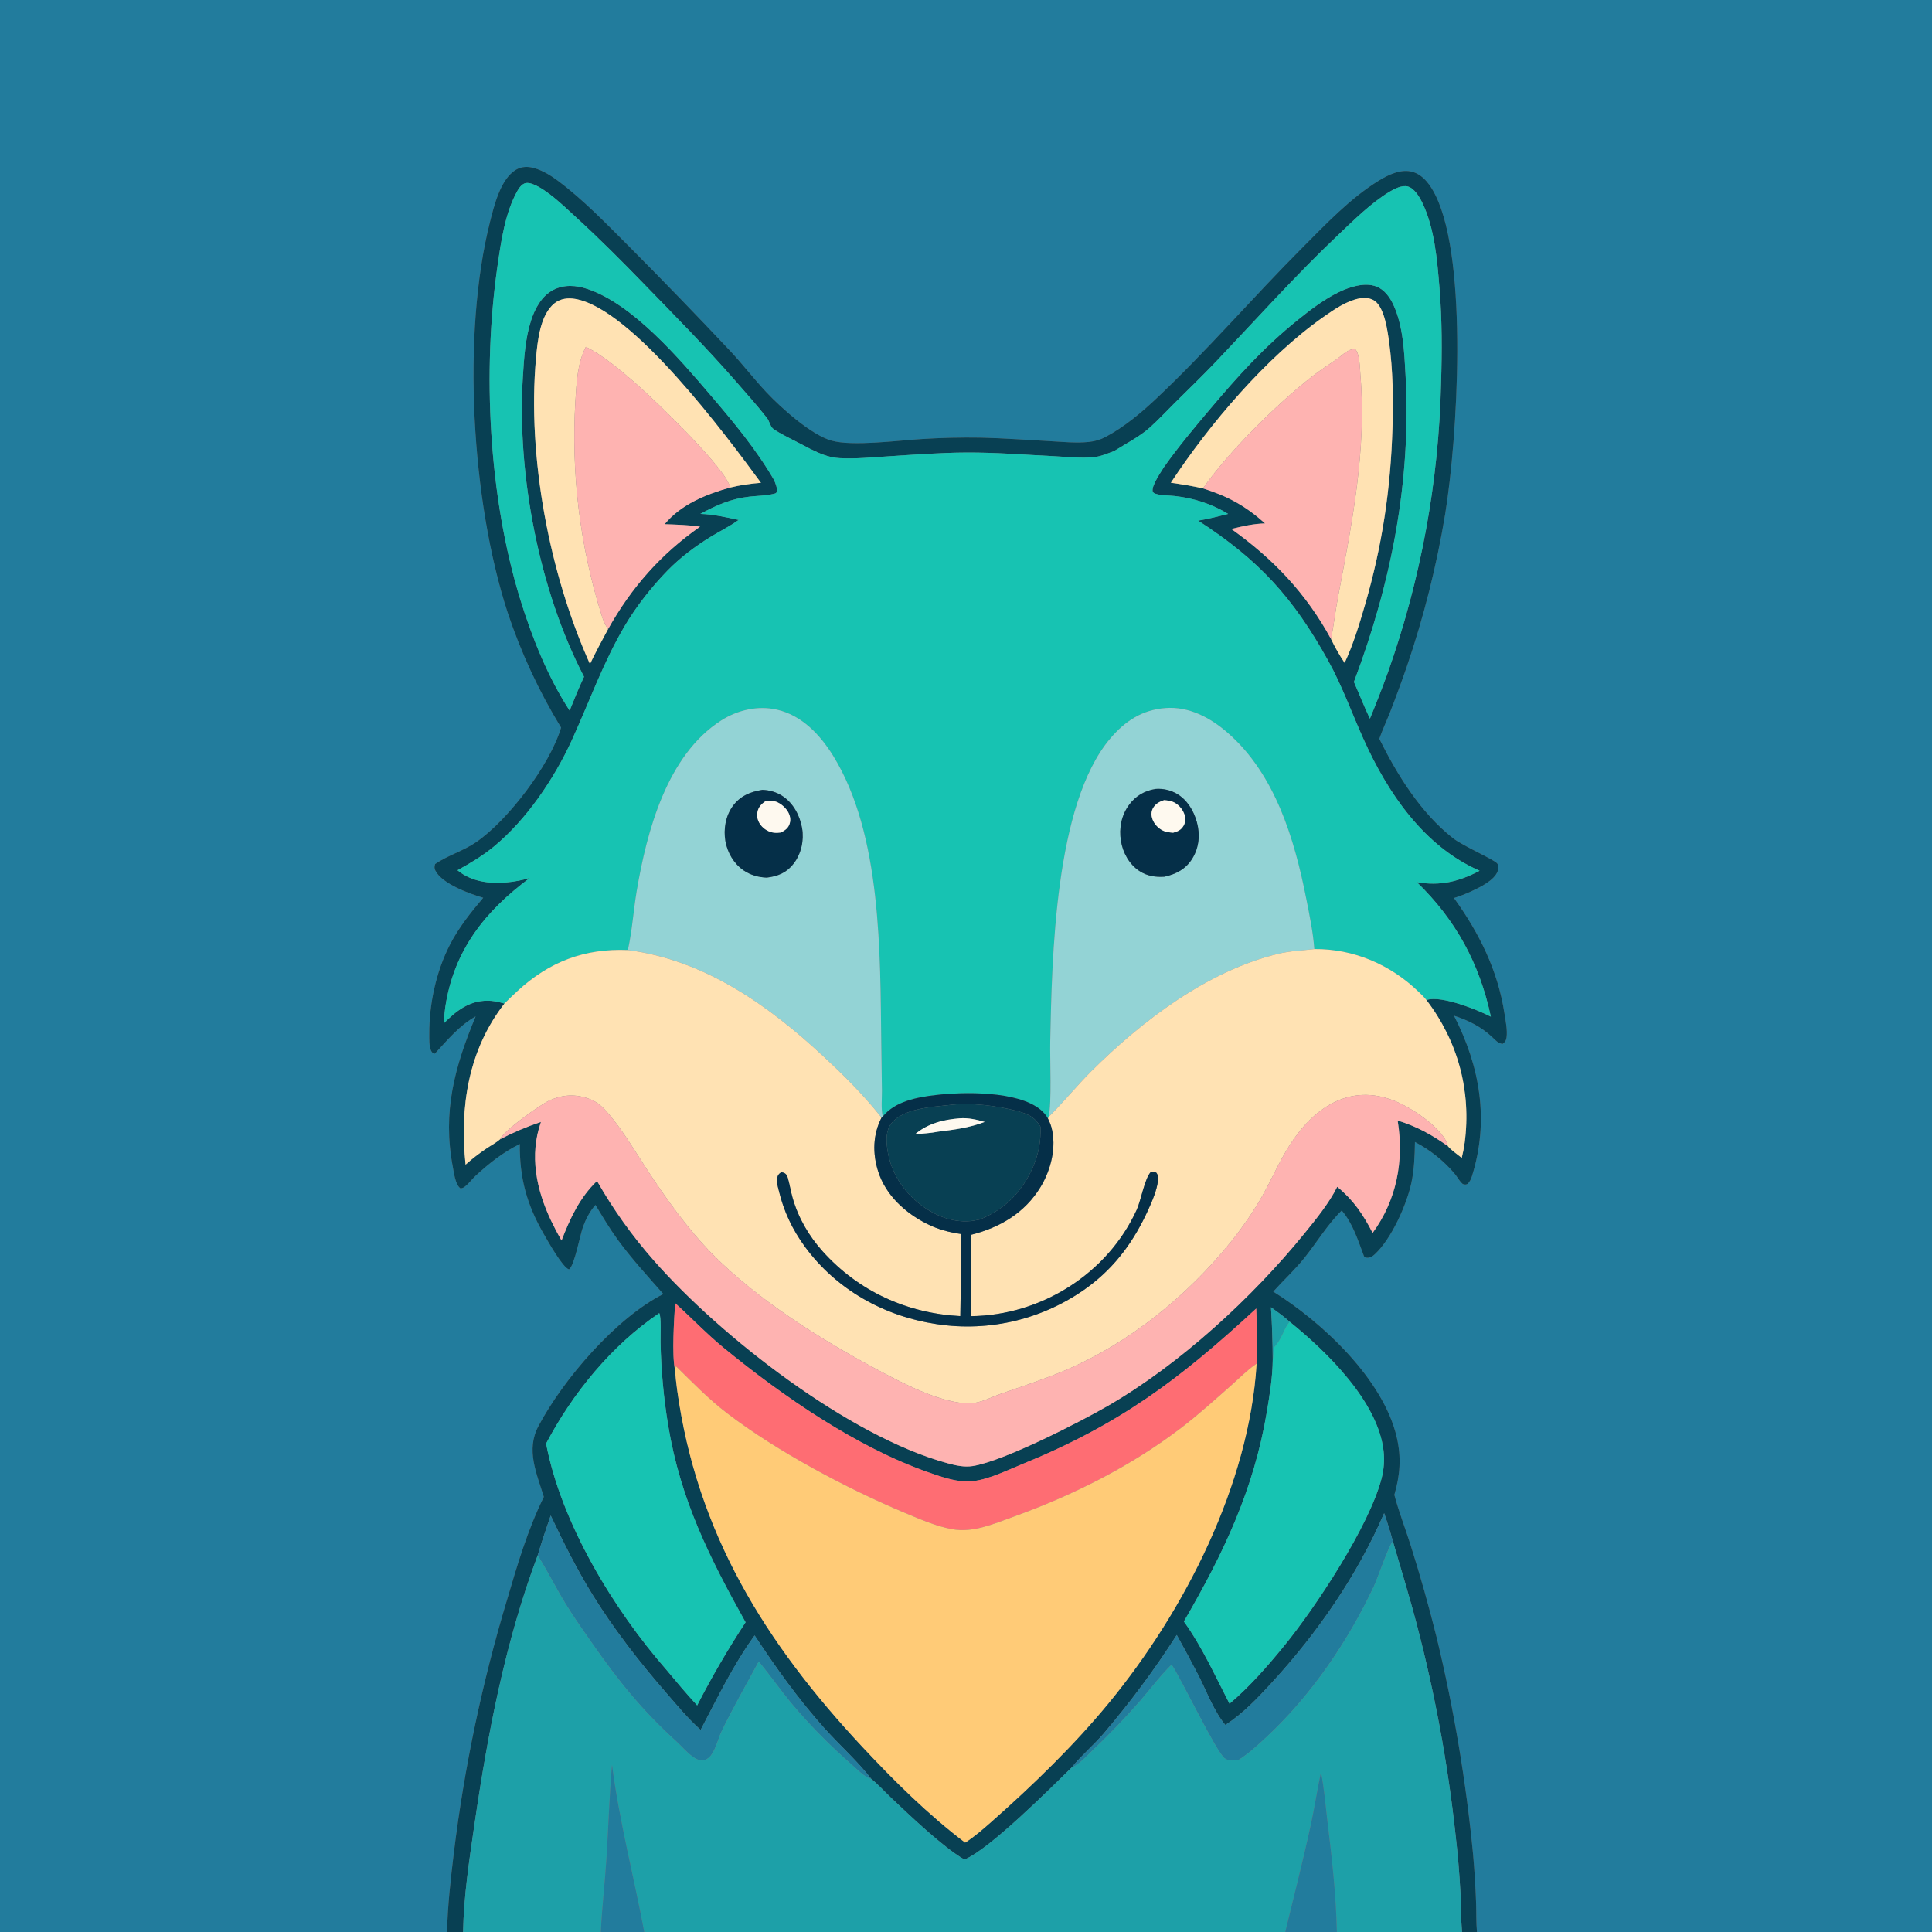 <?xml version="1.0" encoding="utf-8" ?>
<svg xmlns="http://www.w3.org/2000/svg" xmlns:xlink="http://www.w3.org/1999/xlink" width="1024" height="1024">
	<rect width="100%" height="100%" fill="#808080" stroke="none"/>
	<path fill="#227C9D" d="M0 0L1024 0L1024 1024L782.814 1024C782.349 1018.96 782.537 1013.75 782.36 1008.68C782.049 1000.09 781.519 991.507 780.769 982.945C777.047 944.189 770.594 905.744 761.459 867.897C757.37 851.409 752.758 835.056 747.63 818.861C744.836 809.987 741.411 801.299 739.039 792.297C742.081 781.904 742.779 772.488 740.328 761.848C733.248 731.102 700.912 700.865 674.847 684.579C680.33 678.501 686.305 673.051 691.439 666.625C697.924 658.508 703.74 648.818 711.149 641.583C717.194 648.696 719.686 657.296 722.967 665.87C723.776 666.518 723.538 666.54 724.442 666.619C726.22 666.777 727.536 665.84 728.78 664.682C737.49 656.577 745.542 638.558 748.029 627.076C749.579 619.916 749.829 612.578 749.952 605.282C757.847 609.391 764.886 614.969 770.691 621.716C772.363 623.624 773.348 625.887 775.297 627.55C776.609 627.914 776.673 627.978 777.927 627.482C779.054 626.201 779.638 625.063 780.15 623.433C789.415 593.973 784.497 565.411 770.659 538.341C778.186 540.742 785.129 544.242 790.897 549.683C792.578 551.268 794.049 553.071 796.439 553.275C797.736 552.28 798.258 551.546 798.492 549.893C799.046 545.977 797.986 541.024 797.388 537.141C793.866 514.245 784.023 494.559 770.644 475.969C773.665 475.024 776.552 473.903 779.432 472.583C784.023 470.48 792.238 466.643 793.886 461.509C794.252 460.369 794.312 458.607 793.527 457.629C791.852 455.544 775.417 448.396 770.222 444.338C753.091 430.958 740.623 410.837 731.064 391.574C732.7 386.869 734.879 382.278 736.706 377.634C739.815 369.656 742.771 361.618 745.572 353.526C754.605 327.115 761.427 299.999 765.969 272.458C772.494 232.467 778.213 138.972 760.925 103.65C758.4 98.492 754.63 92.896 748.861 91.149C742.795 89.312 736.019 92.551 730.911 95.677C715.741 104.958 702.567 118.948 690.064 131.49C663.99 157.645 639.806 185.856 612.939 211.181C604.916 218.744 595.771 226.411 585.982 231.585C583.092 233.114 580.316 233.905 577.073 234.246C570.306 234.957 563.219 234.199 556.441 233.831C544.276 233.171 532.078 232.258 519.899 231.971C509.495 231.798 499.087 232.039 488.701 232.693C476.426 233.416 451.881 236.708 440.732 233.55C429.924 230.489 414.105 216.271 406.35 208.052C399.616 200.915 393.651 193.073 386.938 185.914C369.414 167.3 351.637 148.927 333.609 130.8C321.711 118.913 309.18 105.85 295.698 95.816C291.972 93.043 287.726 90.417 283.229 89.124C279.831 88.148 276.471 88.145 273.387 90.018C265.233 94.969 261.862 109.048 259.702 117.615C244.668 177.239 249.892 265.75 268.985 324.436C276.093 345.852 285.62 366.388 297.381 385.645C291.431 405.598 269.277 434.697 252.385 446.348C245.552 451.061 237.282 453.363 230.607 457.971C230.262 459.349 230.097 460.062 230.744 461.384C234.202 468.449 249.146 473.827 256.116 475.835C249.467 483.697 243.072 491.697 238.361 500.916C231.13 515.063 227.43 532.268 227.532 548.125C227.547 550.561 227.374 554.373 228.367 556.602C228.961 557.934 229.16 558.013 230.431 558.502C237.12 551.293 243.411 543.55 252.107 538.712C240.967 565.43 234.459 589.25 239.99 618.408C240.576 621.495 241.329 627.993 244.08 629.862C245.181 629.725 245.634 629.524 246.54 628.809C248.565 627.212 250.17 624.961 252.078 623.189C259.085 616.681 266.89 610.544 275.51 606.353C275.368 624.307 279.137 638.29 288.147 653.953C290.249 657.608 298.232 671.892 301.578 672.801C304.441 670.953 307.434 654.536 308.975 650.324C310.47 646.239 312.403 642.401 315.231 639.07C315.354 638.924 315.481 638.781 315.606 638.637C319.347 644.808 323.062 651.084 327.305 656.926C334.676 667.077 343.305 676.438 351.577 685.857C326.527 698.536 298.497 731.048 285.336 755.949C278.687 768.528 284.396 780.853 288.24 793.376C279.758 810.531 274.132 829.58 268.741 847.909C255.532 891.802 246.09 936.742 240.518 982.239C238.86 996.07 237.266 1010.07 236.939 1024L0 1024L0 0Z"/>
	<path fill="#084053" d="M738.261 816.938C736.886 811.921 735.342 806.951 733.632 802.038C719.381 834.983 698.441 865.274 674.25 891.669C666.731 899.873 658.865 908.222 649.463 914.279C643.665 907.513 639.458 896.405 635.39 888.358C631.613 881.036 627.717 873.777 623.703 866.582C612.018 884.813 599.104 902.226 585.051 918.702C579.693 924.984 573.11 930.442 567.983 936.84C556.614 947.969 524.175 980.429 511.138 985.605C499.724 978.983 482.346 962.358 472.395 952.951C468.948 949.692 465.545 945.87 461.855 942.929C454.456 933.305 444.803 924.858 436.701 915.748C422.91 900.241 411.342 884.104 399.969 866.819C388.693 882.337 380.216 899.965 371.355 916.912C364.677 910.963 358.726 903.733 352.872 896.991C338.939 880.945 325.368 863.548 314.182 845.467C305.885 832.056 298.6 817.511 291.876 803.266C289.424 810.243 287.127 817.274 284.985 824.353C267.732 870.292 258.532 918.662 251.47 967.044C248.746 985.709 245.773 1005.14 245.453 1024L236.939 1024C237.266 1010.07 238.86 996.07 240.518 982.239C246.09 936.742 255.532 891.802 268.741 847.909C274.132 829.58 279.758 810.531 288.24 793.376C284.396 780.853 278.687 768.528 285.336 755.949C298.497 731.048 326.527 698.536 351.577 685.857C343.305 676.438 334.676 667.077 327.305 656.926C323.062 651.084 319.347 644.808 315.606 638.637C315.481 638.781 315.354 638.924 315.231 639.07C312.403 642.401 310.47 646.239 308.975 650.324C307.434 654.536 304.441 670.953 301.578 672.801C298.232 671.892 290.249 657.608 288.147 653.953C279.137 638.29 275.368 624.307 275.51 606.353C266.89 610.544 259.085 616.681 252.078 623.189C250.17 624.961 248.565 627.212 246.54 628.809C245.634 629.524 245.181 629.725 244.08 629.862C241.329 627.993 240.576 621.495 239.99 618.408C234.459 589.25 240.967 565.43 252.107 538.712C243.411 543.55 237.12 551.293 230.431 558.502C229.16 558.013 228.961 557.934 228.367 556.602C227.374 554.373 227.547 550.561 227.532 548.125C227.43 532.268 231.13 515.063 238.361 500.916C243.072 491.697 249.467 483.697 256.116 475.835C249.146 473.827 234.202 468.449 230.744 461.384C230.097 460.062 230.262 459.349 230.607 457.971C237.282 453.363 245.552 451.061 252.385 446.348C269.277 434.697 291.431 405.598 297.381 385.645C285.62 366.388 276.093 345.852 268.985 324.436C249.892 265.75 244.668 177.239 259.702 117.615C261.862 109.048 265.233 94.969 273.387 90.018C276.471 88.145 279.831 88.148 283.229 89.124C287.726 90.417 291.972 93.043 295.698 95.816C309.18 105.85 321.711 118.913 333.609 130.8C351.637 148.927 369.414 167.3 386.938 185.914C393.651 193.073 399.616 200.915 406.35 208.052C414.105 216.271 429.924 230.489 440.732 233.55C451.881 236.708 476.426 233.416 488.701 232.693C499.087 232.039 509.495 231.798 519.899 231.971C532.078 232.258 544.276 233.171 556.441 233.831C563.219 234.199 570.306 234.957 577.073 234.246C580.316 233.905 583.092 233.114 585.982 231.585C595.771 226.411 604.916 218.744 612.939 211.181C639.806 185.856 663.99 157.645 690.064 131.49C702.567 118.948 715.741 104.958 730.911 95.677C736.019 92.551 742.795 89.312 748.861 91.149C754.63 92.896 758.4 98.492 760.925 103.65C778.213 138.972 772.494 232.467 765.969 272.458C761.427 299.999 754.605 327.115 745.572 353.526C742.771 361.618 739.815 369.656 736.706 377.634C734.879 382.278 732.7 386.869 731.064 391.574C740.623 410.837 753.091 430.958 770.222 444.338C775.417 448.396 791.852 455.544 793.527 457.629C794.312 458.607 794.252 460.369 793.886 461.509C792.238 466.643 784.023 470.48 779.432 472.583C776.552 473.903 773.665 475.024 770.644 475.969C784.023 494.559 793.866 514.245 797.388 537.141C797.986 541.024 799.046 545.977 798.492 549.893C798.258 551.546 797.736 552.28 796.439 553.275C794.049 553.071 792.578 551.268 790.897 549.683C785.129 544.242 778.186 540.742 770.659 538.341C784.497 565.411 789.415 593.973 780.15 623.433C779.638 625.063 779.054 626.201 777.927 627.482C776.673 627.978 776.609 627.914 775.297 627.55C773.348 625.887 772.363 623.624 770.691 621.716C764.886 614.969 757.847 609.391 749.952 605.282C749.829 612.578 749.579 619.916 748.029 627.076C745.542 638.558 737.49 656.577 728.78 664.682C727.536 665.84 726.22 666.777 724.442 666.619C723.538 666.54 723.776 666.518 722.967 665.87C719.686 657.296 717.194 648.696 711.149 641.583C703.74 648.818 697.924 658.508 691.439 666.625C686.305 673.051 680.33 678.501 674.847 684.579C700.912 700.865 733.248 731.102 740.328 761.848C742.779 772.488 742.081 781.904 739.039 792.297C741.411 801.299 744.836 809.987 747.63 818.861C752.758 835.056 757.37 851.409 761.459 867.897C770.594 905.744 777.047 944.189 780.769 982.945C781.519 991.507 782.049 1000.09 782.36 1008.68C782.537 1013.75 782.349 1018.96 782.814 1024L774.892 1024C774.294 1017.33 774.44 1010.51 774.099 1003.8C773.543 993.065 772.635 982.348 771.378 971.669C767.333 934.648 760.578 897.974 751.168 861.941C747.263 846.842 742.625 831.911 738.261 816.938ZM429.481 237.956C425.579 235.723 411.673 229.171 409.492 226.996C408.145 225.652 407.802 223.216 406.516 221.568C401.378 214.978 395.676 208.645 390.182 202.337C374.497 184.325 357.604 167.277 340.974 150.14C329.661 138.483 318.32 127.103 306.354 116.112C301.386 111.55 296.429 106.734 291.027 102.69C288.25 100.612 282.359 96.508 278.814 97.012C276.64 97.321 275.04 99.698 274.071 101.448C267.705 112.945 265.604 127.719 263.731 140.616C255.58 196.738 259.04 263.447 275.73 317.637C281.939 337.794 290.382 358.913 301.912 376.62C304.336 370.581 306.766 364.583 309.546 358.698C285.761 313.022 273.935 251.367 277.106 200.101C277.728 190.049 278.351 179.543 281.45 169.908C283.502 163.527 287.075 156.891 293.221 153.667C298.878 150.701 305.423 151.16 311.315 153.135C335.621 161.282 360.41 190.496 376.699 209.577C389.014 224.003 400.731 238.045 410.322 254.5C411.074 256.488 411.955 258.354 411.915 260.514C411.239 261.584 411.049 261.524 409.858 261.807C405.873 262.755 401.341 262.765 397.259 263.226C387.445 264.335 379.779 267.731 371.191 272.371C378.048 272.551 384.804 274.154 391.496 275.561L390.896 275.988C386.418 279.138 381.492 281.578 376.821 284.421C368.717 289.352 360.462 295.563 353.852 302.348C345.396 311.029 337.275 321.331 331.115 331.756C319.745 350.999 312.278 372.184 303.022 392.44C293.759 412.713 278.974 434.537 261.719 448.739C255.729 453.669 249.253 457.522 242.488 461.254C249.764 467.289 259.314 468.516 268.477 467.694C272.667 467.326 276.809 466.529 280.837 465.315C257.092 482.928 240.575 503.657 236.027 533.681C235.609 536.569 235.332 539.475 235.196 542.39C241.771 535.836 248.615 530.35 258.453 530.387C261.16 530.397 263.61 530.873 266.211 531.593L266.93 531.788C267.073 531.828 267.216 531.871 267.359 531.913C248.176 556.558 243.541 586.898 246.761 617.295C250.313 614.112 253.908 611.355 257.863 608.696C260.154 607.155 263.004 605.661 265.051 603.845C272.012 600.202 279.258 597.128 286.715 594.653C280.49 612.276 284.24 630.537 292.101 647.018C293.8 650.578 295.645 654.067 297.631 657.476C302.13 645.844 307.227 634.72 316.431 625.94C325.009 640.997 335.111 655.133 346.579 668.125C382.11 708.563 450.11 761.436 502.364 775.583C506.623 776.736 511.032 777.726 515.458 777.049C531.788 774.552 572.622 753.568 587.264 745.097C625.356 723.059 663.716 687.816 691.396 653.721C697.482 646.224 704.467 637.684 708.76 629.022C717.334 636.029 722.5 643.685 727.523 653.466C740.162 636.198 744.187 615.491 740.88 594.575L740.767 593.874C750.994 597.088 758.669 601.295 767.384 607.46C769.296 609.75 772.414 611.792 774.744 613.716C775.415 611.056 775.936 608.36 776.304 605.641C779.905 578.333 772.702 551.818 756.061 530.073C756.21 530.012 756.353 529.937 756.507 529.892C764.239 527.625 783.169 535.218 790.176 538.83C784.213 510.802 771.602 487.532 750.976 467.587C763.419 469.674 773.166 467.315 784.21 461.522C754.586 448.578 735.418 420.139 722.574 391.492C716.445 377.823 711.29 363.398 704.02 350.287C685.36 316.638 667.305 296.815 635.032 275.936C640.404 275.054 645.652 273.724 650.922 272.384C642.329 267.077 632.666 264.019 622.661 262.9C619.543 262.551 615.405 262.686 612.496 261.715C611.946 261.531 611.099 261.134 610.938 260.496C610.184 257.5 615.389 250.126 616.897 247.612C624.401 236.977 632.75 227.021 641.141 217.086C656.221 199.23 669.741 184.13 688.019 169.437C694.745 164.031 701.8 158.653 709.576 154.853C715.254 152.078 723.276 149.483 729.445 151.822C733.793 153.471 736.704 157.574 738.581 161.655C743.704 172.787 744.313 186.675 744.975 198.782C748.064 255.212 737.431 308.847 717.616 361.435C720.475 367.928 723.02 374.485 726.084 380.901C729.423 372.84 732.584 364.706 735.565 356.505C753.054 307.202 762.58 255.429 763.786 203.129C764.313 186.314 764.342 169.581 762.969 152.799C761.746 137.855 760.413 120.978 753.799 107.351C752.334 104.334 749.642 99.804 746.196 98.85C743.113 97.996 739.028 100.098 736.484 101.638C726.7 107.56 717.534 116.675 709.254 124.528C686.82 145.806 666.284 168.743 645.012 191.139C637.695 198.843 630.036 206.247 622.482 213.72C618.182 217.975 614.002 222.504 609.507 226.546C604.085 231.421 596.644 235.219 590.451 239.104C588.887 239.723 587.311 240.311 585.723 240.866C583.906 241.483 581.916 242.085 580.009 242.284C573.051 243.014 565.43 242.131 558.43 241.788C543.114 241.038 527.728 239.782 512.391 239.851C498.384 239.914 484.34 240.991 470.368 241.897C462.02 242.438 453.399 243.284 445.035 242.842C439.28 242.538 434.58 240.44 429.481 237.956ZM386.989 258.411C392.4 257.111 397.779 256.322 403.326 255.9C385.099 231.114 335.202 163.611 304.89 158.437C300.988 157.771 297.089 158.237 293.907 160.744C286.256 166.772 284.885 180.939 284.088 189.862C279.397 242.336 291.179 304.01 312.689 351.966C315.697 345.668 318.994 339.541 322.31 333.401C334.698 311.31 350.306 293.614 371.048 279.131C364.857 278.2 358.517 278.062 352.268 277.833C360.855 267.401 374.306 261.934 386.989 258.411ZM620.577 255.857C626.299 256.66 631.968 257.58 637.605 258.859C650.871 263.053 660.144 268.124 670.516 277.423C664.314 277.587 658.647 278.9 652.656 280.361C675.024 296.363 692.265 314.488 705.495 338.729C707.518 343.014 710.031 347.415 712.691 351.332C717.177 341.78 720.508 330.813 723.45 320.697C732.584 289.291 737.03 259.618 738.045 226.971C738.515 211.832 738.325 196.303 736.247 181.278C735.437 175.42 733.853 163.093 728.566 159.447C726.247 157.847 723.194 157.673 720.503 158.18C713.712 159.458 707.018 164.097 701.475 167.987C671.075 189.32 640.903 224.985 620.577 255.857ZM683.604 700.595C680.465 697.76 677.074 695.332 673.647 692.866C674.233 702.176 674.559 711.382 674.58 720.707C674.503 729.808 672.972 739.233 671.477 748.198C664.57 789.626 648.397 823.451 627.477 859.425C637.161 872.853 644.091 888.355 651.674 903.027C662.326 893.999 671.856 883.07 680.668 872.278C697.261 851.956 725.788 808.806 732.292 783.485C733.502 778.787 733.853 773.908 733.326 769.085C730.461 742.96 703.098 716.303 683.604 700.595ZM666.031 722.775C666.345 713.028 666.279 703.273 665.833 693.532C624.935 731.357 593.218 755.111 541.303 776.221C532.616 779.753 521.331 785.548 511.795 785.195C505.082 784.946 498.322 782.55 492.031 780.348C453.95 767.016 414.812 739.998 383.68 714.476C374.586 707.022 366.551 698.558 357.846 690.7C357.287 699.092 356.052 718.183 357.738 725.884C358.021 729.465 358.404 733.038 358.886 736.598C369.401 812.636 405.529 870.717 457.217 926.041C473.915 943.914 492.025 961.858 511.547 976.629C516.515 973.458 521.068 969.475 525.481 965.575C547.401 946.206 569.157 925.168 587.751 902.548C627.873 853.741 662.129 786.705 666.031 722.775ZM349.405 695.991C324.207 713.051 303.583 738.303 289.431 765.129C297.547 807.493 325.204 853.025 353.396 885.244C358.642 891.558 363.94 897.871 369.514 903.9C377.264 888.766 385.827 874.063 395.166 859.854C376.13 825.73 360.703 794.993 354.218 755.911C351.764 741.176 350.388 726.283 350.099 711.348C350.037 708.631 350.57 697.766 349.405 695.991Z"/>
	<path fill="#17C3B2" d="M301.912 376.62C290.382 358.913 281.939 337.794 275.73 317.637C259.04 263.447 255.58 196.738 263.731 140.616C265.604 127.719 267.705 112.945 274.071 101.448C275.04 99.698 276.64 97.321 278.814 97.012C282.359 96.508 288.25 100.612 291.027 102.69C296.429 106.734 301.386 111.55 306.354 116.112C318.32 127.103 329.661 138.483 340.974 150.14C357.604 167.277 374.497 184.325 390.182 202.337C395.676 208.645 401.378 214.978 406.516 221.568C407.802 223.216 408.145 225.652 409.492 226.996C411.673 229.171 425.579 235.723 429.481 237.956C434.58 240.44 439.28 242.538 445.035 242.842C453.399 243.284 462.02 242.438 470.368 241.897C484.34 240.991 498.384 239.914 512.391 239.851C527.728 239.782 543.114 241.038 558.43 241.788C565.43 242.131 573.051 243.014 580.009 242.284C581.916 242.085 583.906 241.483 585.723 240.866C587.311 240.311 588.887 239.723 590.451 239.104C596.644 235.219 604.085 231.421 609.507 226.546C614.002 222.504 618.182 217.975 622.482 213.72C630.036 206.247 637.695 198.843 645.012 191.139C666.284 168.743 686.82 145.806 709.254 124.528C717.534 116.675 726.7 107.56 736.484 101.638C739.028 100.098 743.113 97.996 746.196 98.85C749.642 99.804 752.334 104.334 753.799 107.351C760.413 120.978 761.746 137.855 762.969 152.799C764.342 169.581 764.313 186.314 763.786 203.129C762.58 255.429 753.054 307.202 735.565 356.505C732.584 364.706 729.423 372.84 726.084 380.901C723.02 374.485 720.475 367.928 717.616 361.435C737.431 308.847 748.064 255.212 744.975 198.782C744.313 186.675 743.704 172.787 738.581 161.655C736.704 157.574 733.793 153.471 729.445 151.822C723.276 149.483 715.254 152.078 709.576 154.853C701.8 158.653 694.745 164.031 688.019 169.437C669.741 184.13 656.221 199.23 641.141 217.086C632.75 227.021 624.401 236.977 616.897 247.612C615.389 250.126 610.184 257.5 610.938 260.496C611.099 261.134 611.946 261.531 612.496 261.715C615.405 262.686 619.543 262.551 622.661 262.9C632.666 264.019 642.329 267.077 650.922 272.384C645.652 273.724 640.404 275.054 635.032 275.936C667.305 296.815 685.36 316.638 704.02 350.287C711.29 363.398 716.445 377.823 722.574 391.492C735.418 420.139 754.586 448.578 784.21 461.522C773.166 467.315 763.419 469.674 750.976 467.587C771.602 487.532 784.213 510.802 790.176 538.83C783.169 535.218 764.239 527.625 756.507 529.892C756.353 529.937 756.21 530.012 756.061 530.073C754.923 528.538 753.349 527.093 751.979 525.763C737.057 511.27 717.467 502.832 696.616 503.036C695.973 494.125 694.066 485.064 692.334 476.302C686.087 444.7 675.873 410.333 650.721 388.412C641.531 380.403 630.207 374.315 617.685 375.279C605.358 376.228 596.268 382.191 588.408 391.479C558.932 426.311 557.572 507.846 556.643 552.197C556.448 561.475 557.548 584.487 555.776 592.011L555.451 592.896C554.502 591.097 552.997 589.378 551.425 588.097C539.193 578.134 510.754 578.669 496.025 580.386C486.224 581.529 474.363 583.66 467.88 591.821C466.9 587.656 467.483 582.329 467.436 578.024L467.1 553.432C466.461 505.703 467.458 442.574 441.682 400.757C434.766 389.537 425.094 379.174 411.793 376.13C401.69 373.818 390.918 376.325 382.28 381.834C353.495 400.194 342.828 440.565 337.463 472.315C335.75 482.459 335.104 492.963 332.905 502.99L332.777 503.552C309.826 502.615 291.191 509.674 274.263 525.272C271.912 527.433 269.61 529.647 267.359 531.913C267.216 531.871 267.073 531.828 266.93 531.788L266.211 531.593C263.61 530.873 261.16 530.397 258.453 530.387C248.615 530.35 241.771 535.836 235.196 542.39C235.332 539.475 235.609 536.569 236.027 533.681C240.575 503.657 257.092 482.928 280.837 465.315C276.809 466.529 272.667 467.326 268.477 467.694C259.314 468.516 249.764 467.289 242.488 461.254C249.253 457.522 255.729 453.669 261.719 448.739C278.974 434.537 293.759 412.713 303.022 392.44C312.278 372.184 319.745 350.999 331.115 331.756C337.275 321.331 345.396 311.029 353.852 302.348C360.462 295.563 368.717 289.352 376.821 284.421C381.492 281.578 386.418 279.138 390.896 275.988L391.496 275.561C384.804 274.154 378.048 272.551 371.191 272.371C379.779 267.731 387.445 264.335 397.259 263.226C401.341 262.765 405.873 262.755 409.858 261.807C411.049 261.524 411.239 261.584 411.915 260.514C411.955 258.354 411.074 256.488 410.322 254.5C400.731 238.045 389.014 224.003 376.699 209.577C360.41 190.496 335.621 161.282 311.315 153.135C305.423 151.16 298.878 150.701 293.221 153.667C287.075 156.891 283.502 163.527 281.45 169.908C278.351 179.543 277.728 190.049 277.106 200.101C273.935 251.367 285.761 313.022 309.546 358.698C306.766 364.583 304.336 370.581 301.912 376.62Z"/>
	<path fill="#FFE2B3" d="M637.605 258.859C631.968 257.58 626.299 256.66 620.577 255.857C640.903 224.985 671.075 189.32 701.475 167.987C707.018 164.097 713.712 159.458 720.503 158.18C723.194 157.673 726.247 157.847 728.566 159.447C733.853 163.093 735.437 175.42 736.247 181.278C738.325 196.303 738.515 211.832 738.045 226.971C737.03 259.618 732.584 289.291 723.45 320.697C720.508 330.813 717.177 341.78 712.691 351.332C710.031 347.415 707.518 343.014 705.495 338.729C706.971 331.071 707.87 323.292 709.325 315.62C716.582 277.344 724.397 238.352 721.074 199.196C720.788 195.824 720.749 187.173 718.233 185.058C717.598 185.056 717.013 185.051 716.392 185.199C713.631 185.859 710.731 188.839 708.409 190.44C704.063 193.437 699.727 196.199 695.552 199.455C677.104 213.842 650.917 239.62 637.605 258.859Z"/>
	<path fill="#FFE2B3" d="M386.989 258.411C385.079 248.544 348.672 213.783 340.061 206.024C333.143 199.79 325.718 193.391 317.993 188.207C315.572 186.583 313.129 185.11 310.501 183.843C305.981 192.555 305.581 202.983 304.969 212.592C302.646 250.993 307.37 289.495 318.907 326.196C319.666 328.564 320.439 330.68 321.863 332.745L322.31 333.401C318.994 339.541 315.697 345.668 312.689 351.966C291.179 304.01 279.397 242.336 284.088 189.862C284.885 180.939 286.256 166.772 293.907 160.744C297.089 158.237 300.988 157.771 304.89 158.437C335.202 163.611 385.099 231.114 403.326 255.9C397.779 256.322 392.4 257.111 386.989 258.411Z"/>
	<path fill="#FEB3B1" d="M310.501 183.843C313.129 185.11 315.572 186.583 317.993 188.207C325.718 193.391 333.143 199.79 340.061 206.024C348.672 213.783 385.079 248.544 386.989 258.411C374.306 261.934 360.855 267.401 352.268 277.833C358.517 278.062 364.857 278.2 371.048 279.131C350.306 293.614 334.698 311.31 322.31 333.401L321.863 332.745C320.439 330.68 319.666 328.564 318.907 326.196C307.37 289.495 302.646 250.993 304.969 212.592C305.581 202.983 305.981 192.555 310.501 183.843Z"/>
	<path fill="#FEB3B1" d="M637.605 258.859C650.917 239.62 677.104 213.842 695.552 199.455C699.727 196.199 704.063 193.437 708.409 190.44C710.731 188.839 713.631 185.859 716.392 185.199C717.013 185.051 717.598 185.056 718.233 185.058C720.749 187.173 720.788 195.824 721.074 199.196C724.397 238.352 716.582 277.344 709.325 315.62C707.87 323.292 706.971 331.071 705.495 338.729C692.265 314.488 675.024 296.363 652.656 280.361C658.647 278.9 664.314 277.587 670.516 277.423C660.144 268.124 650.871 263.053 637.605 258.859Z"/>
	<path fill="#93D3D5" d="M696.616 503.036C690.338 503.782 683.969 503.988 677.801 505.457C640.211 514.412 605.384 540.942 578.484 567.71C570.622 575.534 563.655 584.25 555.776 592.011C557.548 584.487 556.448 561.475 556.643 552.197C557.572 507.846 558.932 426.311 588.408 391.479C596.268 382.191 605.358 376.228 617.685 375.279C630.207 374.315 641.531 380.403 650.721 388.412C675.873 410.333 686.087 444.7 692.334 476.302C694.066 485.064 695.973 494.125 696.616 503.036ZM612.585 418.151C606.741 419.081 602.1 421.69 598.521 426.477C594.369 432.032 593.009 438.963 594.125 445.745C595.156 452.003 598.519 458.103 603.881 461.633C607.998 464.344 612.371 464.973 617.196 464.676C623.415 463.296 628.584 460.581 632.004 454.98C635.57 449.14 636.148 442.278 634.365 435.754C632.712 429.708 629.216 423.868 623.67 420.679C620.306 418.759 616.449 417.879 612.585 418.151Z"/>
	<path fill="#93D3D5" d="M332.777 503.552L332.905 502.99C335.104 492.963 335.75 482.459 337.463 472.315C342.828 440.565 353.495 400.194 382.28 381.834C390.918 376.325 401.69 373.818 411.793 376.13C425.094 379.174 434.766 389.537 441.682 400.757C467.458 442.574 466.461 505.703 467.1 553.432L467.436 578.024C467.483 582.329 466.9 587.656 467.88 591.821L467.214 592.397C466.973 592.065 466.729 591.735 466.474 591.415C457.534 580.171 447.21 569.919 436.711 560.149C407.393 532.865 373.513 508.798 332.777 503.552ZM404.056 418.645C397.612 419.655 392.185 421.917 388.265 427.419C384.56 432.617 383.41 439.532 384.473 445.755C385.517 451.862 388.962 457.805 394.132 461.319C397.802 463.814 401.993 465.009 406.409 465.144C412.322 464.452 417.01 462.514 420.708 457.654C424.673 452.442 426.217 445.435 425.126 439.011C423.992 432.335 420.505 425.731 414.763 421.939C411.583 419.839 407.857 418.763 404.056 418.645Z"/>
	<path fill="#052F48" d="M617.196 464.676C612.371 464.973 607.998 464.344 603.881 461.633C598.519 458.103 595.156 452.003 594.125 445.745C593.009 438.963 594.369 432.032 598.521 426.477C602.1 421.69 606.741 419.081 612.585 418.151C616.449 417.879 620.306 418.759 623.67 420.679C629.216 423.868 632.712 429.708 634.365 435.754C636.148 442.278 635.57 449.14 632.004 454.98C628.584 460.581 623.415 463.296 617.196 464.676ZM617.036 424.098C614.487 424.9 612.269 426.093 611.001 428.569C610.103 430.323 610.151 432.281 610.796 434.111C611.763 436.857 614.132 439.307 616.812 440.427C618.354 441.072 620.126 441.231 621.779 441.366C624.207 440.678 625.908 440.008 627.255 437.765C628.263 436.088 628.433 434.171 627.95 432.292C627.23 429.482 625.086 426.817 622.55 425.427C620.912 424.53 618.878 424.238 617.036 424.098Z"/>
	<path fill="#052F48" d="M406.409 465.144C401.993 465.009 397.802 463.814 394.132 461.319C388.962 457.805 385.517 451.862 384.473 445.755C383.41 439.532 384.56 432.617 388.265 427.419C392.185 421.917 397.612 419.655 404.056 418.645C407.857 418.763 411.583 419.839 414.763 421.939C420.505 425.731 423.992 432.335 425.126 439.011C426.217 445.435 424.673 452.442 420.708 457.654C417.01 462.514 412.322 464.452 406.409 465.144ZM405.909 424.537C403.616 426.052 401.964 427.71 401.443 430.511C400.985 432.974 401.703 435.366 403.229 437.327C404.882 439.451 407.544 441.071 410.24 441.354C411.451 441.481 412.766 441.411 413.97 441.238C416.205 439.999 417.862 438.923 418.592 436.347C419.226 434.11 418.664 431.894 417.45 429.964C415.951 427.58 413.043 425.177 410.224 424.62C408.84 424.347 407.312 424.479 405.909 424.537Z"/>
	<path fill="#FEF9EF" d="M621.779 441.366C620.126 441.231 618.354 441.072 616.812 440.427C614.132 439.307 611.763 436.857 610.796 434.111C610.151 432.281 610.103 430.323 611.001 428.569C612.269 426.093 614.487 424.9 617.036 424.098C618.878 424.238 620.912 424.53 622.55 425.427C625.086 426.817 627.23 429.482 627.95 432.292C628.433 434.171 628.263 436.088 627.255 437.765C625.908 440.008 624.207 440.678 621.779 441.366Z"/>
	<path fill="#FEF9EF" d="M413.97 441.238C412.766 441.411 411.451 441.481 410.24 441.354C407.544 441.071 404.882 439.451 403.229 437.327C401.703 435.366 400.985 432.974 401.443 430.511C401.964 427.71 403.616 426.052 405.909 424.537C407.312 424.479 408.84 424.347 410.224 424.62C413.043 425.177 415.951 427.58 417.45 429.964C418.664 431.894 419.226 434.11 418.592 436.347C417.862 438.923 416.205 439.999 413.97 441.238Z"/>
	<path fill="#FFE2B3" d="M555.776 592.011C563.655 584.25 570.622 575.534 578.484 567.71C605.384 540.942 640.211 514.412 677.801 505.457C683.969 503.988 690.338 503.782 696.616 503.036C717.467 502.832 737.057 511.27 751.979 525.763C753.349 527.093 754.923 528.538 756.061 530.073C772.702 551.818 779.905 578.333 776.304 605.641C775.936 608.36 775.415 611.056 774.744 613.716C772.414 611.792 769.296 609.75 767.384 607.46C767.211 606.686 767.057 605.948 766.702 605.231C762.416 596.588 748.03 587.059 739.249 583.525C715.242 573.865 695.976 587.271 683.27 607.405C677.942 615.846 674.051 624.986 669.17 633.657C664.337 642.243 658.39 650.771 652.198 658.443C629.358 686.742 598.557 711.793 565.023 726.097C553.704 730.926 542.22 734.665 530.611 738.685C525.217 740.554 519.786 743.708 513.978 743.791C498.735 744.008 477.404 732.619 463.925 725.379C434.174 709.4 401.341 688.749 377.593 664.683C364.544 651.459 353.018 635.296 342.852 619.772C336.348 609.84 330.118 599.126 322.38 590.109C319.641 586.917 316.793 584.177 312.826 582.62C305.451 579.725 298.374 580.034 291.198 583.293C286.319 585.509 266.729 599.41 265.051 603.845C263.004 605.661 260.154 607.155 257.863 608.696C253.908 611.355 250.313 614.112 246.761 617.295C243.541 586.898 248.176 556.558 267.359 531.913C269.61 529.647 271.912 527.433 274.263 525.272C291.191 509.674 309.826 502.615 332.777 503.552C373.513 508.798 407.393 532.865 436.711 560.149C447.21 569.919 457.534 580.171 466.474 591.415C466.729 591.735 466.973 592.065 467.214 592.397C462.629 601.365 462.399 611.324 465.442 620.865C469.472 633.504 479.785 642.886 491.401 648.71C497.084 651.559 502.936 653.118 509.204 654.022C509.337 668.538 509.265 683.055 508.99 697.569C480.748 696.127 455.008 684.379 436.064 663.284C428.624 655 423.065 645.422 420.042 634.71C419.07 631.265 418.532 627.678 417.527 624.259C416.963 622.34 416.049 621.521 414.048 621.319C412.801 622.129 412.23 622.868 411.926 624.359C411.472 626.594 412.289 628.92 412.803 631.083C415.393 641.982 419.99 651.711 426.613 660.755C443.246 683.467 468.557 697.635 496.249 701.775C524.597 706.174 553.53 699.103 576.654 682.126C591.345 671.246 601.185 657.53 608.662 641.038C610.77 636.389 613.162 630.834 613.768 625.726C613.959 624.111 613.881 622.896 612.869 621.551C611.776 620.996 611.275 620.948 610.06 621.088C606.852 624.039 604.675 636.407 602.532 641.114C587.056 675.107 551.837 697.248 514.549 697.597L514.575 654.495C529.904 650.677 543.17 642.891 551.527 629.111C556.973 620.131 560.099 607.946 557.292 597.581C556.849 595.946 556.2 594.411 555.451 592.896L555.776 592.011Z"/>
	<path fill="#052F48" d="M467.88 591.821C474.363 583.66 486.224 581.529 496.025 580.386C510.754 578.669 539.193 578.134 551.425 588.097C552.997 589.378 554.502 591.097 555.451 592.896C556.2 594.411 556.849 595.946 557.292 597.581C560.099 607.946 556.973 620.131 551.527 629.111C543.17 642.891 529.904 650.677 514.575 654.495L514.549 697.597C551.837 697.248 587.056 675.107 602.532 641.114C604.675 636.407 606.852 624.039 610.06 621.088C611.275 620.948 611.776 620.996 612.869 621.551C613.881 622.896 613.959 624.111 613.768 625.726C613.162 630.834 610.77 636.389 608.662 641.038C601.185 657.53 591.345 671.246 576.654 682.126C553.53 699.103 524.597 706.174 496.249 701.775C468.557 697.635 443.246 683.467 426.613 660.755C419.99 651.711 415.393 641.982 412.803 631.083C412.289 628.92 411.472 626.594 411.926 624.359C412.23 622.868 412.801 622.129 414.048 621.319C416.049 621.521 416.963 622.34 417.527 624.259C418.532 627.678 419.07 631.265 420.042 634.71C423.065 645.422 428.624 655 436.064 663.284C455.008 684.379 480.748 696.127 508.99 697.569C509.265 683.055 509.337 668.538 509.204 654.022C502.936 653.118 497.084 651.559 491.401 648.71C479.785 642.886 469.472 633.504 465.442 620.865C462.399 611.324 462.629 601.365 467.214 592.397L467.88 591.821ZM502.864 585.714C493.769 586.706 478.779 587.558 472.554 595.281C469.473 599.104 469.657 604.333 470.286 608.94C471.941 621.045 478.503 631.379 488.194 638.709C496.056 644.655 506.054 648.499 516.002 646.997C517.113 646.819 518.218 646.605 519.315 646.354C532.714 640.93 542.017 631.45 547.665 618.132C550.601 611.209 551.729 604.654 551.463 597.165C548.677 592.302 545.015 590.474 539.71 589.028C528.625 586.007 514.247 584.233 502.864 585.714Z"/>
	<path fill="#FEB3B1" d="M265.051 603.845C266.729 599.41 286.319 585.509 291.198 583.293C298.374 580.034 305.451 579.725 312.826 582.62C316.793 584.177 319.641 586.917 322.38 590.109C330.118 599.126 336.348 609.84 342.852 619.772C353.018 635.296 364.544 651.459 377.593 664.683C401.341 688.749 434.174 709.4 463.925 725.379C477.404 732.619 498.735 744.008 513.978 743.791C519.786 743.708 525.217 740.554 530.611 738.685C542.22 734.665 553.704 730.926 565.023 726.097C598.557 711.793 629.358 686.742 652.198 658.443C658.39 650.771 664.337 642.243 669.17 633.657C674.051 624.986 677.942 615.846 683.27 607.405C695.976 587.271 715.242 573.865 739.249 583.525C748.03 587.059 762.416 596.588 766.702 605.231C767.057 605.948 767.211 606.686 767.384 607.46C758.669 601.295 750.994 597.088 740.767 593.874L740.88 594.575C744.187 615.491 740.162 636.198 727.523 653.466C722.5 643.685 717.334 636.029 708.76 629.022C704.467 637.684 697.482 646.224 691.396 653.721C663.716 687.816 625.356 723.059 587.264 745.097C572.622 753.568 531.788 774.552 515.458 777.049C511.032 777.726 506.623 776.736 502.364 775.583C450.11 761.436 382.11 708.563 346.579 668.125C335.111 655.133 325.009 640.997 316.431 625.94C307.227 634.72 302.13 645.844 297.631 657.476C295.645 654.067 293.8 650.578 292.101 647.018C284.24 630.537 280.49 612.276 286.715 594.653C279.258 597.128 272.012 600.202 265.051 603.845Z"/>
	<path fill="#084053" d="M519.315 646.354C518.218 646.605 517.113 646.819 516.002 646.997C506.054 648.499 496.056 644.655 488.194 638.709C478.503 631.379 471.941 621.045 470.286 608.94C469.657 604.333 469.473 599.104 472.554 595.281C478.779 587.558 493.769 586.706 502.864 585.714C514.247 584.233 528.625 586.007 539.71 589.028C545.015 590.474 548.677 592.302 551.463 597.165C551.729 604.654 550.601 611.209 547.665 618.132C542.017 631.45 532.714 640.93 519.315 646.354ZM508.772 592.719C499.986 593.415 491.797 595.429 484.923 601.237C488.928 600.775 493.277 600.622 497.204 599.81C505.64 598.79 513.914 597.709 521.9 594.648C517.607 593.398 513.284 592.41 508.772 592.719Z"/>
	<path fill="#FEF9EF" d="M484.923 601.237C491.797 595.429 499.986 593.415 508.772 592.719C513.284 592.41 517.607 593.398 521.9 594.648C513.914 597.709 505.64 598.79 497.204 599.81C493.277 600.622 488.928 600.775 484.923 601.237Z"/>
	<path fill="#FE6D73" d="M666.031 722.775C665.885 722.872 665.738 722.967 665.594 723.066C661.063 726.171 657.008 730.334 652.877 733.981C644.072 741.756 635.211 749.807 625.868 756.926C599.151 777.283 568.329 792.688 536.827 804.01C526.578 807.693 515.734 812.525 504.662 810.495C496.069 808.92 487.766 805.268 479.742 801.908C449.121 789.085 411.898 769.334 385.465 749.109C375.556 741.528 367.108 732.796 358.255 724.092C358.062 724.683 357.822 725.267 357.738 725.884C356.052 718.183 357.287 699.092 357.846 690.7C366.551 698.558 374.586 707.022 383.68 714.476C414.812 739.998 453.95 767.016 492.031 780.348C498.322 782.55 505.082 784.946 511.795 785.195C521.331 785.548 532.616 779.753 541.303 776.221C593.218 755.111 624.935 731.357 665.833 693.532C666.279 703.273 666.345 713.028 666.031 722.775Z"/>
	<path fill="#1DA0A8" d="M683.604 700.595C680.32 704.108 679.751 709.62 675.081 714.351C674.969 716.431 675.014 718.671 674.58 720.707C674.559 711.382 674.233 702.176 673.647 692.866C677.074 695.332 680.465 697.76 683.604 700.595Z"/>
	<path fill="#17C3B2" d="M289.431 765.129C303.583 738.303 324.207 713.051 349.405 695.991C350.57 697.766 350.037 708.631 350.099 711.348C350.388 726.283 351.764 741.176 354.218 755.911C360.703 794.993 376.13 825.73 395.166 859.854C385.827 874.063 377.264 888.766 369.514 903.9C363.94 897.871 358.642 891.558 353.396 885.244C325.204 853.025 297.547 807.493 289.431 765.129Z"/>
	<path fill="#17C3B2" d="M675.081 714.351C679.751 709.62 680.32 704.108 683.604 700.595C703.098 716.303 730.461 742.96 733.326 769.085C733.853 773.908 733.502 778.787 732.292 783.485C725.788 808.806 697.261 851.956 680.668 872.278C671.856 883.07 662.326 893.999 651.674 903.027C644.091 888.355 637.161 872.853 627.477 859.425C648.397 823.451 664.57 789.626 671.477 748.198C672.972 739.233 674.503 729.808 674.58 720.707C675.014 718.671 674.969 716.431 675.081 714.351Z"/>
	<path fill="#FFCB77" d="M357.738 725.884C357.822 725.267 358.062 724.683 358.255 724.092C367.108 732.796 375.556 741.528 385.465 749.109C411.898 769.334 449.121 789.085 479.742 801.908C487.766 805.268 496.069 808.92 504.662 810.495C515.734 812.525 526.578 807.693 536.827 804.01C568.329 792.688 599.151 777.283 625.868 756.926C635.211 749.807 644.072 741.756 652.877 733.981C657.008 730.334 661.063 726.171 665.594 723.066C665.738 722.967 665.885 722.872 666.031 722.775C662.129 786.705 627.873 853.741 587.751 902.548C569.157 925.168 547.401 946.206 525.481 965.575C521.068 969.475 516.515 973.458 511.547 976.629C492.025 961.858 473.915 943.914 457.217 926.041C405.529 870.717 369.401 812.636 358.886 736.598C358.404 733.038 358.021 729.465 357.738 725.884Z"/>
	<path fill="#227C9D" d="M738.261 816.938C736.1 819.049 730.28 836.337 728.262 840.636C714.472 870.009 694.863 898.791 671.055 920.88C666.343 925.252 661.759 929.524 656.285 932.939C653.847 933.067 651.211 933.539 649.133 931.971C644.472 928.455 626.551 890.715 620.982 882.29C614.85 888.301 609.621 895.399 603.977 901.88C595.982 910.975 587.578 919.703 578.794 928.038C575.66 931.042 572.042 935.149 567.983 936.84C573.11 930.442 579.693 924.984 585.051 918.702C599.104 902.226 612.018 884.813 623.703 866.582C627.717 873.777 631.613 881.036 635.39 888.358C639.458 896.405 643.665 907.513 649.463 914.279C658.865 908.222 666.731 899.873 674.25 891.669C698.441 865.274 719.381 834.983 733.632 802.038C735.342 806.951 736.886 811.921 738.261 816.938Z"/>
	<path fill="#227C9D" d="M284.985 824.353C287.127 817.274 289.424 810.243 291.876 803.266C298.6 817.511 305.885 832.056 314.182 845.467C325.368 863.548 338.939 880.945 352.872 896.991C358.726 903.733 364.677 910.963 371.355 916.912C380.216 899.965 388.693 882.337 399.969 866.819C411.342 884.104 422.91 900.241 436.701 915.748C444.803 924.858 454.456 933.305 461.855 942.929C458.203 942.028 453.849 937.411 451.058 934.964C439.661 925.028 429.053 914.224 419.327 902.648C413.401 895.467 408.071 887.822 402.16 880.634C395.549 892.839 388.568 905.036 382.519 917.525C380.501 921.692 379.022 929.07 375.373 931.858C374.018 932.893 372.841 933.336 371.101 933C366.702 932.15 361.859 926.054 358.528 923.041C340.522 906.76 327.714 890.886 313.844 870.957C309.145 864.206 304.323 857.48 300.025 850.465C294.775 841.898 290.305 832.883 284.985 824.353Z"/>
	<path fill="#1DA0A8" d="M656.285 932.939C661.759 929.524 666.343 925.252 671.055 920.88C694.863 898.791 714.472 870.009 728.262 840.636C730.28 836.337 736.1 819.049 738.261 816.938C742.625 831.911 747.263 846.842 751.168 861.941C760.578 897.974 767.333 934.648 771.378 971.669C772.635 982.348 773.543 993.065 774.099 1003.8C774.44 1010.51 774.294 1017.33 774.892 1024L708.569 1024C708.168 1004.46 705.977 985.122 703.621 965.743C702.559 957.009 701.904 947.978 700.139 939.361C698.163 948.524 696.778 957.816 694.799 966.98C690.682 986.049 685.787 1005.03 681.205 1024L341.476 1024C335.942 994.548 328.217 965.147 324.386 935.425C322.912 952.013 322.487 968.697 321.411 985.318C320.576 998.21 319.026 1011.11 318.454 1024L245.453 1024C245.773 1005.14 248.746 985.709 251.47 967.044C258.532 918.662 267.732 870.292 284.985 824.353C290.305 832.883 294.775 841.898 300.025 850.465C304.323 857.48 309.145 864.206 313.844 870.957C327.714 890.886 340.522 906.76 358.528 923.041C361.859 926.054 366.702 932.15 371.101 933C372.841 933.336 374.018 932.893 375.373 931.858C379.022 929.07 380.501 921.692 382.519 917.525C388.568 905.036 395.549 892.839 402.16 880.634C408.071 887.822 413.401 895.467 419.327 902.648C429.053 914.224 439.661 925.028 451.058 934.964C453.849 937.411 458.203 942.028 461.855 942.929C465.545 945.87 468.948 949.692 472.395 952.951C482.346 962.358 499.724 978.983 511.138 985.605C524.175 980.429 556.614 947.969 567.983 936.84C572.042 935.149 575.66 931.042 578.794 928.038C587.578 919.703 595.982 910.975 603.977 901.88C609.621 895.399 614.85 888.301 620.982 882.29C626.551 890.715 644.472 928.455 649.133 931.971C651.211 933.539 653.847 933.067 656.285 932.939Z"/>
	<path fill="#227C9D" d="M318.454 1024C319.026 1011.11 320.576 998.21 321.411 985.318C322.487 968.697 322.912 952.013 324.386 935.425C328.217 965.147 335.942 994.548 341.476 1024L318.454 1024Z"/>
	<path fill="#227C9D" d="M681.205 1024C685.787 1005.03 690.682 986.049 694.799 966.98C696.778 957.816 698.163 948.524 700.139 939.361C701.904 947.978 702.559 957.009 703.621 965.743C705.977 985.122 708.168 1004.46 708.569 1024L681.205 1024Z"/>
</svg>
